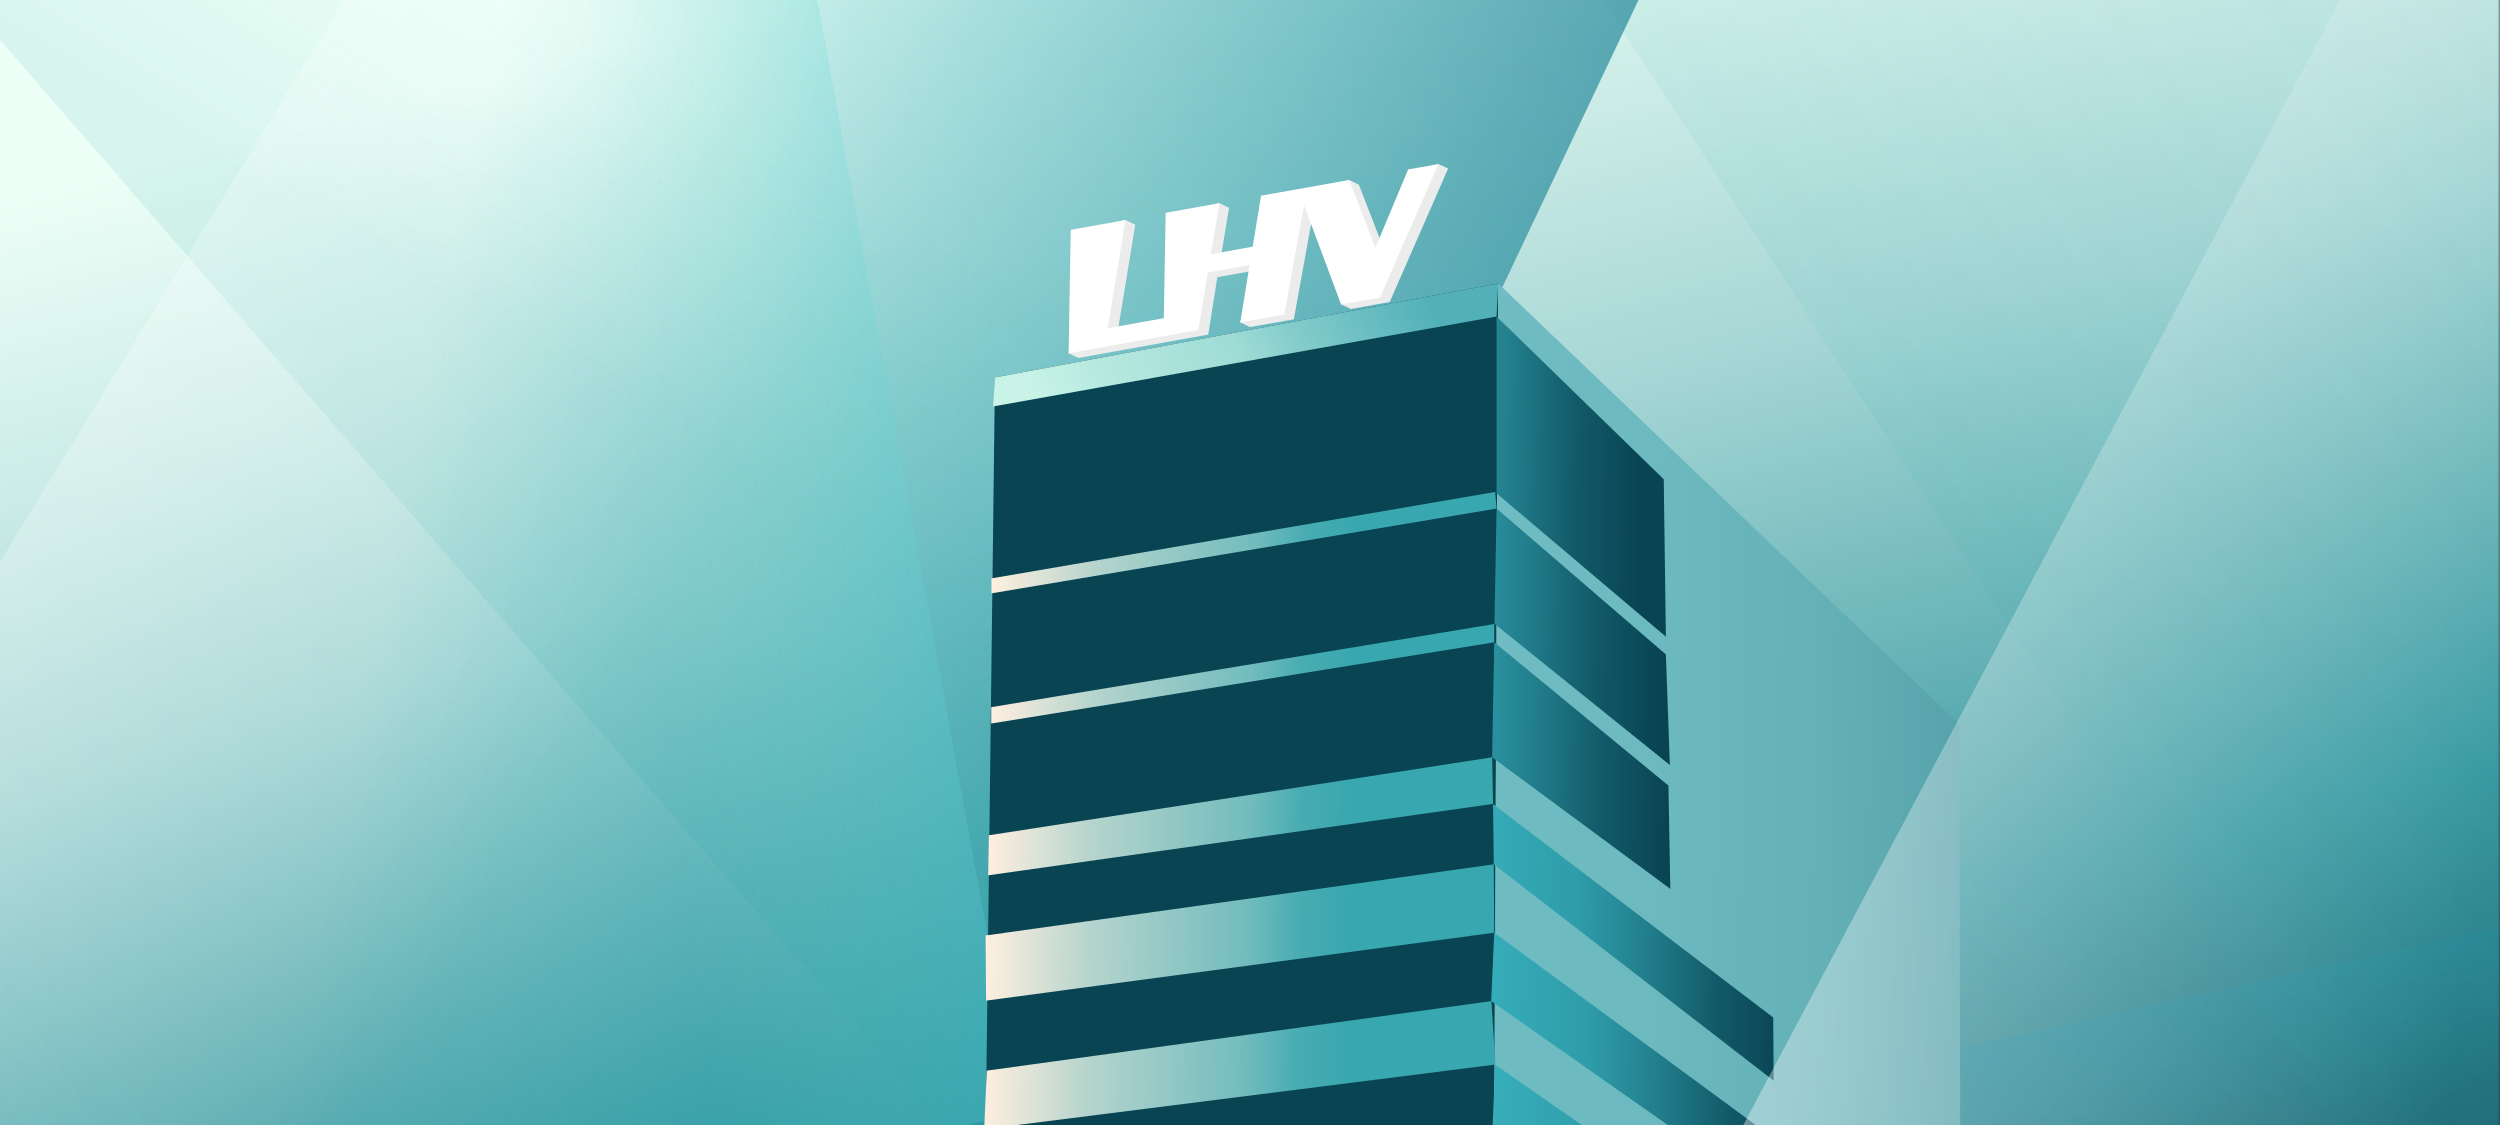 <svg width="480" height="216" viewBox="0 0 480 216" fill="none" xmlns="http://www.w3.org/2000/svg">
<rect x="0" y="0" width="480" height="216" fill="#333333" stroke="none"/>
<g clip-path="url(#clip0_567_955)">
<mask id="mask0_567_955" style="mask-type:luminance" maskUnits="userSpaceOnUse" x="-275" y="-11" width="755" height="238">
<path d="M479.997 -10.051H-274.289V226.024H479.997V-10.051Z" fill="white"/>
</mask>
<g mask="url(#mask0_567_955)">
<path d="M609.434 -191.805H-281.027V348.917H609.434V-191.805Z" fill="url(#paint0_linear_567_955)"/>
<path style="mix-blend-mode:multiply" opacity="0.5" d="M121.935 366.274L-106.371 384.935L-274.289 -175.932L-27.35 -198.011L121.935 366.274Z" fill="url(#paint1_linear_567_955)"/>
<path style="mix-blend-mode:multiply" opacity="0.5" d="M513.132 256.9L312.732 368.024L-70.809 -73.906L145.167 -195.825L513.132 256.9Z" fill="url(#paint2_linear_567_955)"/>
<path style="mix-blend-mode:multiply" opacity="0.5" d="M674.179 364.611L558.163 385.7L203.828 -160.104L524.893 -199.674L674.179 364.611Z" fill="url(#paint3_linear_567_955)"/>
<path style="mix-blend-mode:multiply" opacity="0.9" d="M199.921 365.374L187.934 243.335L542.583 164.059L525.88 267.437L199.876 365.419L199.921 365.374Z" fill="url(#paint4_linear_567_955)"/>
<path d="M-14.871 461.648L-176.863 396.672L130.957 -105.964L345.839 -149.447L-14.871 461.648Z" fill="url(#paint5_linear_567_955)"/>
<path opacity="0.8" d="M45.113 -72.734L118.701 -210.151L195.746 213.343L81.076 244.1L45.113 -72.779V-72.734Z" fill="url(#paint6_linear_567_955)"/>
<path style="mix-blend-mode:multiply" opacity="0.9" d="M-4.86 -172.919L391.14 -161.498L146.401 354.853L-222.121 340.643L-4.86 -172.919Z" fill="url(#paint7_linear_567_955)"/>
<path d="M187.711 343.52L191.033 72.462L287.654 54.431L286.082 387.497L187.711 343.52Z" fill="#094453"/>
<path d="M287.653 54.431L376.192 139.058L376.821 425L286.082 387.497L287.653 54.431Z" fill="url(#paint8_linear_567_955)"/>
<path d="M190.405 111.043L287.07 94.451L287.34 97.643L190.36 113.921V111.043H190.405ZM190.27 138.923L286.891 123.319V119.812C286.935 119.812 190.315 135.775 190.315 135.775V138.968L190.27 138.923ZM286.486 145.398L189.866 160.372L189.731 168.061L286.666 154.346L286.486 145.353V145.398ZM189.327 192.118L286.891 179.078L286.801 165.947L189.237 179.617L189.327 192.118ZM188.923 216.805L287.115 204.394L286.352 192.208L189.462 205.563L188.968 216.76L188.923 216.805ZM188.788 241.491L286.621 229.755L286.531 217.569L189.013 229.665L188.788 241.536V241.491ZM188.699 265.548L286.846 254.756L286.397 242.885L188.564 254.621L188.699 265.503V265.548ZM188.25 291.809L286.711 281.646L286.307 269.146C286.307 269.146 189.417 280.297 188.474 280.252L188.295 291.809H188.25ZM187.801 316.81L285.948 306.962L286.172 294.777L188.384 304.309L187.846 316.81H187.801ZM187.711 340.238L191.842 340.957L285.768 333.628L285.993 321.442L188.205 330.3L187.711 340.238ZM285.858 347.387L212.764 352.828L235.303 362.541L285.948 359.573L285.858 347.387ZM286.082 372.389L262.062 374.232L285.588 383.316L286.082 372.434V372.389Z" fill="url(#paint9_linear_567_955)"/>
<path d="M287.341 60.771L190.676 78.038L191.035 72.462L287.655 54.431L287.341 60.771Z" fill="url(#paint10_linear_567_955)"/>
<path d="M287.34 94.721L319.846 122.24L319.442 92.022L287.34 60.771V94.721Z" fill="url(#paint11_linear_567_955)"/>
<path d="M287.342 97.643L319.848 125.658L320.611 146.882L286.938 119.767L287.342 97.643Z" fill="url(#paint12_linear_567_955)"/>
<path d="M286.892 123.319L320.341 150.839L320.701 170.669L286.488 145.398L286.892 123.319Z" fill="url(#paint13_linear_567_955)"/>
<path d="M286.668 154.391L340.456 195.356L340.546 207.497L286.803 165.947L286.668 154.391Z" fill="url(#paint14_linear_567_955)"/>
<path d="M286.892 179.078L340.5 218.513L340.635 230.34L286.309 192.208L286.892 179.078Z" fill="url(#paint15_linear_567_955)"/>
<path d="M287.07 204.439L340.499 241.581L340.454 253.542L286.531 217.569L287.07 204.439Z" fill="url(#paint16_linear_567_955)"/>
<path d="M272.208 33.386L266.596 46.831L265.968 48.45H265.923L265.384 47.011L260.894 35.455L259.053 34.555L244.013 38.468L242.351 48.27L234.359 49.664L235.976 39.906L234.135 39.007L225.694 41.75L225.335 61.985L214.559 63.919L217.972 43.144L215.996 42.2L207.466 45.033L205.176 67.831L207.061 68.73L231.98 64.233L233.731 53.217L241.813 51.778L238.131 61.895L239.972 62.794L248.412 61.31L252.184 40.491L252.274 40.446L257.482 58.433L259.368 59.332L266.821 57.983L278.045 32.352L276.159 31.498L272.208 33.386Z" fill="#ECECEC"/>
<path d="M270.368 32.532L264.755 45.932L264.082 47.551H264.037L263.543 46.157L259.053 34.555L242.127 37.568L240.51 47.371L232.474 48.81L234.135 39.007L223.808 40.851L223.449 61.086L212.674 63.019L216.086 42.245L205.58 44.133L205.176 67.831L230.094 63.334L231.89 52.317L239.927 50.878L238.131 61.895L246.572 60.411L250.343 39.592L250.433 39.547L257.482 58.433L264.935 57.129L276.159 31.498L270.368 32.532Z" fill="white"/>
<path d="M485.158 294.373L290.66 299.094L487.942 -72.914L565.795 -75.072L485.158 294.328V294.373Z" fill="url(#paint17_linear_567_955)"/>
</g>
</g>
<defs>
<linearGradient id="paint0_linear_567_955" x1="106.083" y1="-157.72" x2="237.518" y2="375.04" gradientUnits="userSpaceOnUse">
<stop offset="0.3" stop-color="#EDFFF7"/>
<stop offset="0.4" stop-color="#CCECE7"/>
<stop offset="0.5" stop-color="#A5D6D5"/>
<stop offset="0.6" stop-color="#70B8BB"/>
<stop offset="0.7" stop-color="#3C9BA3"/>
<stop offset="0.9" stop-color="#114D5B"/>
<stop offset="1" stop-color="#002D3D"/>
</linearGradient>
<linearGradient id="paint1_linear_567_955" x1="-296.424" y1="250.44" x2="-59.348" y2="83.82" gradientUnits="userSpaceOnUse">
<stop offset="0.8" stop-color="#169C9E" stop-opacity="0.2"/>
<stop offset="1" stop-color="#1AB8B5" stop-opacity="0"/>
</linearGradient>
<linearGradient id="paint2_linear_567_955" x1="84.25" y1="323.798" x2="231.809" y2="74.2" gradientUnits="userSpaceOnUse">
<stop offset="0.8" stop-color="#169C9E" stop-opacity="0.2"/>
<stop offset="1" stop-color="#1AB8B5" stop-opacity="0"/>
</linearGradient>
<linearGradient id="paint3_linear_567_955" x1="336.053" y1="174.852" x2="519.466" y2="45.927" gradientUnits="userSpaceOnUse">
<stop stop-color="#169C9E" stop-opacity="0.2"/>
<stop offset="1" stop-color="#1AB8B5" stop-opacity="0"/>
</linearGradient>
<linearGradient id="paint4_linear_567_955" x1="295.374" y1="152.098" x2="377.485" y2="273.526" gradientUnits="userSpaceOnUse">
<stop stop-color="#031530"/>
<stop offset="0.2" stop-color="#05405C" stop-opacity="0.8"/>
<stop offset="0.7" stop-color="#0A9CBA" stop-opacity="0.2"/>
<stop offset="1" stop-color="#0CBFDE" stop-opacity="0"/>
</linearGradient>
<linearGradient id="paint5_linear_567_955" x1="-112.659" y1="15.131" x2="109.756" y2="143.8" gradientUnits="userSpaceOnUse">
<stop stop-color="white" stop-opacity="0.6"/>
<stop offset="1" stop-color="white" stop-opacity="0"/>
</linearGradient>
<linearGradient id="paint6_linear_567_955" x1="217.521" y1="2.99" x2="87.267" y2="18.457" gradientUnits="userSpaceOnUse">
<stop stop-color="#64E3F9" stop-opacity="0.9"/>
<stop offset="0.2" stop-color="#78E7F0" stop-opacity="0.6"/>
<stop offset="0.4" stop-color="#89EAE8" stop-opacity="0.4"/>
<stop offset="0.5" stop-color="#97EDE2" stop-opacity="0.3"/>
<stop offset="0.6" stop-color="#A2EFDD" stop-opacity="0.2"/>
<stop offset="0.8" stop-color="#AAF0D9" stop-opacity="0"/>
<stop offset="0.9" stop-color="#AFF1D7" stop-opacity="0"/>
<stop offset="1" stop-color="#B1F2D7" stop-opacity="0"/>
</linearGradient>
<linearGradient id="paint7_linear_567_955" x1="377.357" y1="147.962" x2="79.02" y2="88.69" gradientUnits="userSpaceOnUse">
<stop offset="0.2" stop-color="#2B8498" stop-opacity="0.9"/>
<stop offset="1" stop-color="#09ABB2" stop-opacity="0"/>
</linearGradient>
<linearGradient id="paint8_linear_567_955" x1="281.989" y1="238.855" x2="449.433" y2="241.773" gradientUnits="userSpaceOnUse">
<stop stop-color="#6FBDC2"/>
<stop offset="0.2" stop-color="#6CB9BF"/>
<stop offset="0.4" stop-color="#63B0B6"/>
<stop offset="0.6" stop-color="#539FA8"/>
<stop offset="0.8" stop-color="#3E8893"/>
<stop offset="0.9" stop-color="#226B79"/>
<stop offset="1" stop-color="#12596A"/>
</linearGradient>
<linearGradient id="paint9_linear_567_955" x1="188.257" y1="237.172" x2="288.409" y2="238.917" gradientUnits="userSpaceOnUse">
<stop stop-color="#FFEFDF"/>
<stop offset="0.2" stop-color="#B5D4CD"/>
<stop offset="0.5" stop-color="#72BCBD"/>
<stop offset="0.6" stop-color="#48ACB2"/>
<stop offset="0.7" stop-color="#38A7AF"/>
</linearGradient>
<linearGradient id="paint10_linear_567_955" x1="158.965" y1="106.642" x2="271.238" y2="50.814" gradientUnits="userSpaceOnUse">
<stop stop-color="#D4FAEB"/>
<stop offset="0.2" stop-color="#D0F8E9"/>
<stop offset="0.4" stop-color="#C7F2E6"/>
<stop offset="0.5" stop-color="#B6E9DF"/>
<stop offset="0.7" stop-color="#9FDCD6"/>
<stop offset="0.8" stop-color="#81CBCA"/>
<stop offset="1" stop-color="#51B0B8"/>
</linearGradient>
<linearGradient id="paint11_linear_567_955" x1="189.393" y1="89.544" x2="314.999" y2="91.733" gradientUnits="userSpaceOnUse">
<stop stop-color="#47D1DD"/>
<stop offset="0.2" stop-color="#45CDD9"/>
<stop offset="0.4" stop-color="#41C4D0"/>
<stop offset="0.5" stop-color="#3AB3C0"/>
<stop offset="0.7" stop-color="#2F9CA9"/>
<stop offset="0.8" stop-color="#227E8C"/>
<stop offset="0.9" stop-color="#125A69"/>
<stop offset="1" stop-color="#094453"/>
</linearGradient>
<linearGradient id="paint12_linear_567_955" x1="189.668" y1="120.266" x2="318.64" y2="122.513" gradientUnits="userSpaceOnUse">
<stop stop-color="#47D1DD"/>
<stop offset="0.2" stop-color="#45CDD9"/>
<stop offset="0.4" stop-color="#41C4D0"/>
<stop offset="0.5" stop-color="#3AB3C0"/>
<stop offset="0.7" stop-color="#2F9CA9"/>
<stop offset="0.8" stop-color="#227E8C"/>
<stop offset="0.9" stop-color="#125A69"/>
<stop offset="1" stop-color="#094453"/>
</linearGradient>
<linearGradient id="paint13_linear_567_955" x1="190.853" y1="145.022" x2="320.454" y2="147.28" gradientUnits="userSpaceOnUse">
<stop stop-color="#47D1DD"/>
<stop offset="0.2" stop-color="#45CDD9"/>
<stop offset="0.4" stop-color="#41C4D0"/>
<stop offset="0.5" stop-color="#3AB3C0"/>
<stop offset="0.7" stop-color="#2F9CA9"/>
<stop offset="0.8" stop-color="#227E8C"/>
<stop offset="0.9" stop-color="#125A69"/>
<stop offset="1" stop-color="#094453"/>
</linearGradient>
<linearGradient id="paint14_linear_567_955" x1="209.567" y1="179.169" x2="342.849" y2="181.492" gradientUnits="userSpaceOnUse">
<stop stop-color="#47D1DD"/>
<stop offset="0.2" stop-color="#45CDD9"/>
<stop offset="0.4" stop-color="#41C4D0"/>
<stop offset="0.5" stop-color="#3AB3C0"/>
<stop offset="0.7" stop-color="#2F9CA9"/>
<stop offset="0.8" stop-color="#227E8C"/>
<stop offset="0.9" stop-color="#125A69"/>
<stop offset="1" stop-color="#094453"/>
</linearGradient>
<linearGradient id="paint15_linear_567_955" x1="210.904" y1="202.938" x2="345.263" y2="205.28" gradientUnits="userSpaceOnUse">
<stop stop-color="#47D1DD"/>
<stop offset="0.2" stop-color="#45CDD9"/>
<stop offset="0.4" stop-color="#41C4D0"/>
<stop offset="0.5" stop-color="#3AB3C0"/>
<stop offset="0.7" stop-color="#2F9CA9"/>
<stop offset="0.8" stop-color="#227E8C"/>
<stop offset="0.9" stop-color="#125A69"/>
<stop offset="1" stop-color="#094453"/>
</linearGradient>
<linearGradient id="paint16_linear_567_955" x1="212.859" y1="227.213" x2="347.532" y2="229.56" gradientUnits="userSpaceOnUse">
<stop stop-color="#47D1DD"/>
<stop offset="0.2" stop-color="#45CDD9"/>
<stop offset="0.4" stop-color="#41C4D0"/>
<stop offset="0.5" stop-color="#3AB3C0"/>
<stop offset="0.7" stop-color="#2F9CA9"/>
<stop offset="0.8" stop-color="#227E8C"/>
<stop offset="0.9" stop-color="#125A69"/>
<stop offset="1" stop-color="#094453"/>
</linearGradient>
<linearGradient id="paint17_linear_567_955" x1="312.076" y1="93.777" x2="483.689" y2="120.677" gradientUnits="userSpaceOnUse">
<stop stop-color="white" stop-opacity="0.5"/>
<stop offset="1" stop-color="white" stop-opacity="0"/>
</linearGradient>
<clipPath id="clip0_567_955">
<rect width="754.286" height="236.074" fill="white" transform="translate(-274.289 -10.051)"/>
</clipPath>
</defs>
</svg>
